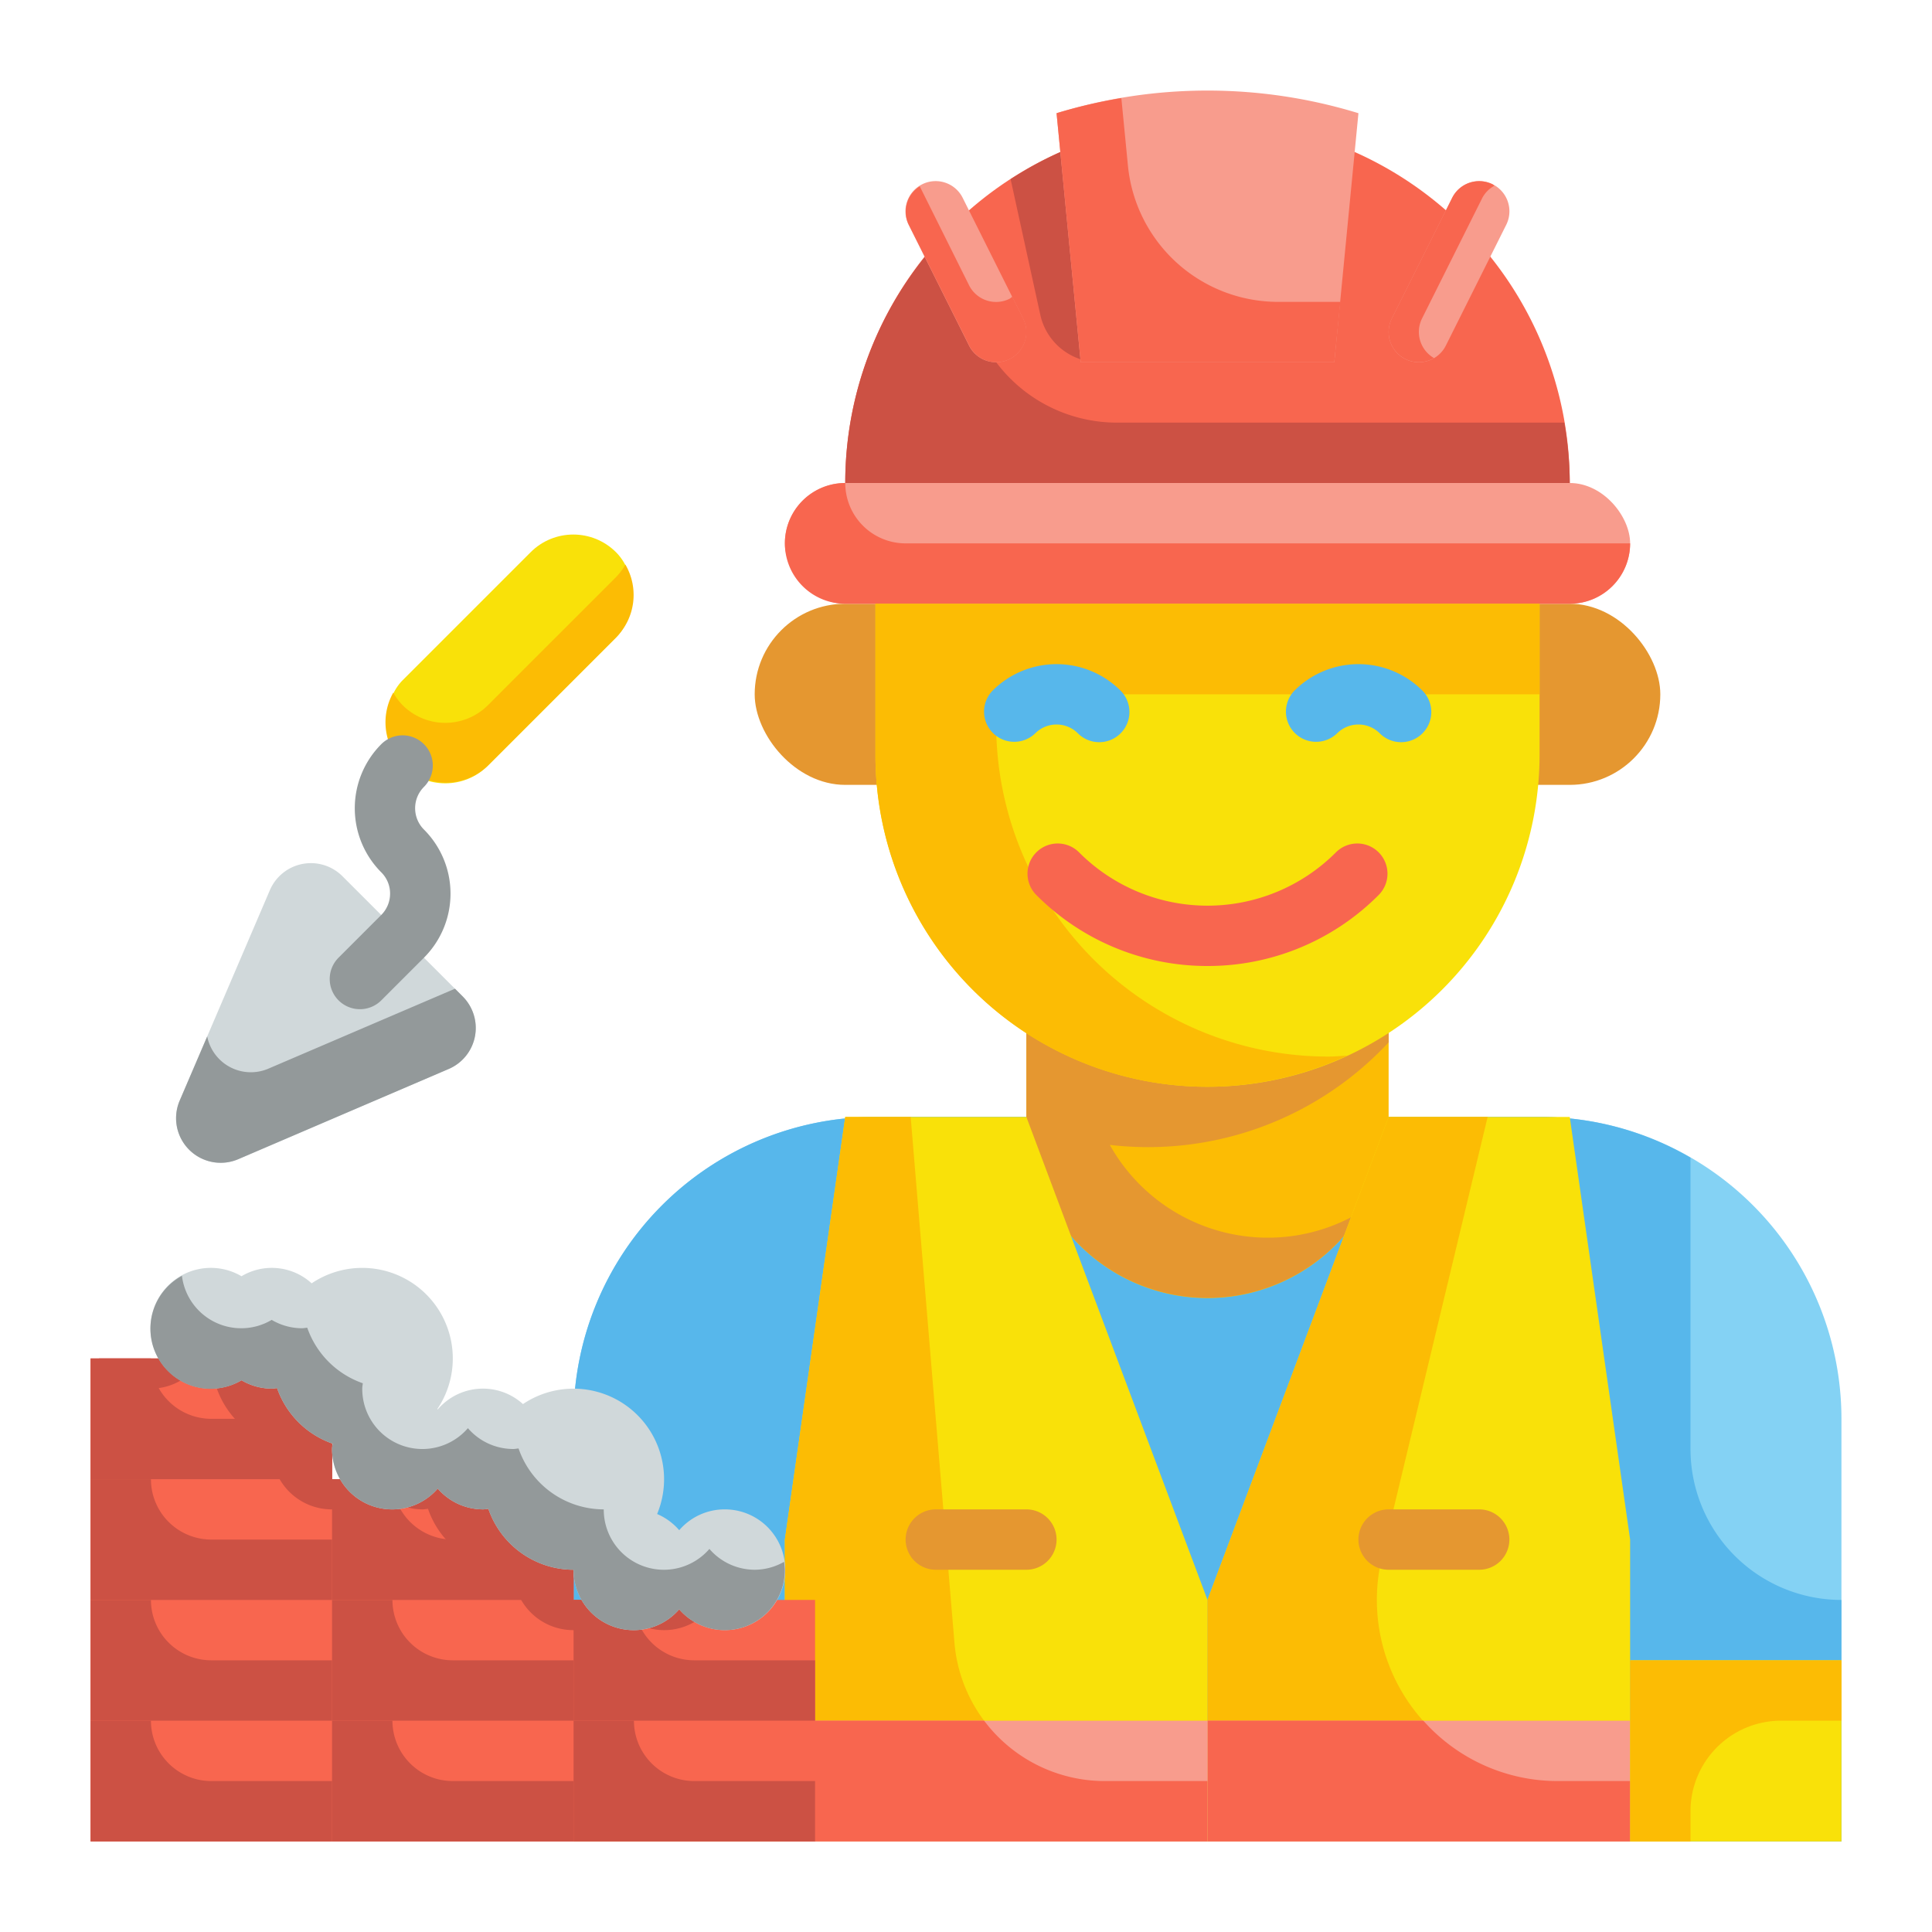 <?xml version="1.0" encoding="UTF-8"?>
<svg xmlns="http://www.w3.org/2000/svg" height="512" viewBox="0 0 64 64" width="512">
  <g id="Flat">
    <g id="Color">
      <g>
        <g>
          <path d="m29 37h22a10 10 0 0 1 10 10v14a0 0 0 0 1 0 0h-42a0 0 0 0 1 0 0v-14a10 10 0 0 1 10-10z" fill="#84d2f4"></path>
          <path d="m56 48v-9.651a9.937 9.937 0 0 0 -5-1.349h-22a10 10 0 0 0 -10 10v14h42v-8a5 5 0 0 1 -5-5z" fill="#57b7eb"></path>
          <path d="m40 4a12 12 0 0 1 12 12 0 0 0 0 1 0 0h-24a0 0 0 0 1 0 0 12 12 0 0 1 12-12z" fill="#f8664f"></path>
          <path d="m34.461 10.427a2 2 0 0 0 1.954 1.573h5.785l.744-7.622a11.967 11.967 0 0 0 -2.944-.378 11.941 11.941 0 0 0 -6.522 1.935z" fill="#cc5144"></path>
          <rect fill="#e59730" height="6" rx="3" width="30" x="25" y="20"></rect>
          <path d="m34 31h12a0 0 0 0 1 0 0v6a6 6 0 0 1 -6 6 6 6 0 0 1 -6-6v-6a0 0 0 0 1 0 0z" fill="#fcbc04"></path>
          <path d="m42 41a6 6 0 0 1 -5.236-3.074 10.883 10.883 0 0 0 9.236-3.397v-3.529h-12v6a6 6 0 0 0 11.119 3.119 5.968 5.968 0 0 1 -3.119.881z" fill="#e59730"></path>
          <path d="m29 20h22a0 0 0 0 1 0 0v5a11 11 0 0 1 -11 11 11 11 0 0 1 -11-11v-5a0 0 0 0 1 0 0z" fill="#f9e109"></path>
          <rect fill="#f89c8d" height="4" rx="2" width="28" x="26" y="16"></rect>
          <path d="m44.2 12 .8-8.25a17.042 17.042 0 0 0 -10 0l.8 8.25z" fill="#f89c8d"></path>
          <path d="m54 55h7v6h-7z" fill="#f9e109"></path>
          <path d="m19 55h7v6h-7z" fill="#f9e109"></path>
          <path d="m28 16a2 2 0 0 0 0 4h24a2 2 0 0 0 2-2h-24a2 2 0 0 1 -2-2z" fill="#f8664f"></path>
          <path d="m37 14a5 5 0 0 1 -5-5v-1.926a11.954 11.954 0 0 0 -4 8.926h24a11.986 11.986 0 0 0 -.18-2z" fill="#cc5144"></path>
          <path d="m42.341 10a5 5 0 0 1 -4.977-4.515l-.218-2.236a16.991 16.991 0 0 0 -2.146.501l.8 8.25h8.4l.2-2z" fill="#f8664f"></path>
          <path d="m44 35a11 11 0 0 1 -11-11v-1h18v-3h-22v5a10.981 10.981 0 0 0 15.629 9.968c-.209.012-.417.032-.629.032z" fill="#fcbc04"></path>
          <path d="m52 37h-6l-6 16v8h14v-10z" fill="#f9e109"></path>
          <path d="m28 37h6l6 16v8h-14v-10z" fill="#f9e109"></path>
          <path d="m51.61 59a6 6 0 0 1 -5.834-7.4l3.504-14.6h-3.28l-6 16v8h14v-2z" fill="#fcbc04"></path>
          <path d="m40 57h14v4h-14z" fill="#f89c8d"></path>
          <path d="m51.61 59a5.95 5.95 0 0 1 -4.46-2h-7.15v4h14v-2z" fill="#f8664f"></path>
          <path d="m36.6 59a5 5 0 0 1 -4.983-4.585l-1.45-17.415h-2.167l-2 14v10h14v-2z" fill="#fcbc04"></path>
          <path d="m26 57h14v4h-14z" fill="#f89c8d"></path>
          <path d="m32.6 57h-6.6v4h14v-2h-3.4a5 5 0 0 1 -4-2z" fill="#f8664f"></path>
          <path d="m47 12a1 1 0 0 1 -.894-1.447l2-4a1 1 0 1 1 1.79.894l-2 4a1 1 0 0 1 -.896.553z" fill="#f89c8d"></path>
          <path d="m33 12a1 1 0 0 1 -.9-.553l-2-4a1 1 0 0 1 1.79-.894l2 4a1 1 0 0 1 -.89 1.447z" fill="#f89c8d"></path>
          <path d="m36.414 24.586a1 1 0 0 1 -.707-.293 1 1 0 0 0 -1.414 0 1 1 0 0 1 -1.414-1.414 3 3 0 0 1 4.242 0 1 1 0 0 1 -.707 1.707z" fill="#57b7eb"></path>
          <path d="m46.414 24.586a1 1 0 0 1 -.707-.293 1 1 0 0 0 -1.414 0 1 1 0 0 1 -1.414-1.414 3 3 0 0 1 4.242 0 1 1 0 0 1 -.707 1.707z" fill="#57b7eb"></path>
          <path d="m40 32a7.976 7.976 0 0 1 -5.657-2.339 1 1 0 1 1 1.414-1.414 6.008 6.008 0 0 0 8.486 0 1 1 0 1 1 1.414 1.414 7.976 7.976 0 0 1 -5.657 2.339z" fill="#f8664f"></path>
          <path d="m49 52h-3a1 1 0 0 1 0-2h3a1 1 0 0 1 0 2z" fill="#e59730"></path>
          <path d="m34 52h-3a1 1 0 0 1 0-2h3a1 1 0 0 1 0 2z" fill="#e59730"></path>
          <g fill="#f8664f">
            <path d="m47.105 10.553 2-4a.977.977 0 0 1 .4-.4c-.022-.013-.036-.034-.059-.046a1 1 0 0 0 -1.342.448l-2 4a1 1 0 0 0 1.4 1.307 1 1 0 0 1 -.399-1.309z"></path>
            <path d="m33.532 9.828a.809.809 0 0 1 -.085.067 1 1 0 0 1 -1.347-.448l-1.632-3.275a.99.99 0 0 0 -.363 1.275l2 4a1 1 0 1 0 1.79-.894z"></path>
          </g>
        </g>
        <g>
          <g>
            <path d="m19 53v-4h-8v-4h-8v16h24v-8z" fill="#f8664f"></path>
            <g fill="#cc5144">
              <path d="m23 59a2 2 0 0 1 -2-2h-2v4h8v-2z"></path>
              <path d="m15 59a2 2 0 0 1 -2-2h-2v4h8v-2z"></path>
              <path d="m7 59a2 2 0 0 1 -2-2h-2v4h8v-2z"></path>
              <path d="m23 55a2 2 0 0 1 -2-2h-2v4h8v-2z"></path>
              <path d="m15 55a2 2 0 0 1 -2-2h-2v4h8v-2z"></path>
              <path d="m7 55a2 2 0 0 1 -2-2h-2v4h8v-2z"></path>
              <path d="m7 47a2 2 0 0 1 -2-2h-2v4h8v-2z"></path>
              <path d="m15 51a2 2 0 0 1 -2-2h-2v4h8v-2z"></path>
              <path d="m7 51a2 2 0 0 1 -2-2h-2v4h8v-2z"></path>
              <path d="m19 53v-4h-8v-4h-7.723a1.971 1.971 0 0 0 2.723.723 1.987 1.987 0 0 0 1 .277c.061 0 .119-.013.178-.018a2.989 2.989 0 0 0 1.84 1.84c-.005.059-.018.117-.018.178a1.992 1.992 0 0 0 3.5 1.31 1.985 1.985 0 0 0 1.5.69c.061 0 .119-.013.178-.018a2.99 2.99 0 0 0 2.822 2.018 1.992 1.992 0 0 0 3.5 1.31 1.98 1.98 0 0 0 3.223-.31z"></path>
            </g>
          </g>
          <path d="m24 50a1.985 1.985 0 0 0 -1.5.69 1.992 1.992 0 0 0 -.732-.536 3 3 0 0 0 -4.444-3.642 1.972 1.972 0 0 0 -2.824.178l-.012-.014a3 3 0 0 0 -4.164-4.164 1.958 1.958 0 0 0 -2.324-.235 2 2 0 1 0 0 3.446 1.987 1.987 0 0 0 1 .277c.061 0 .119-.013.178-.018a2.989 2.989 0 0 0 1.84 1.84c-.005.059-.018.117-.018.178a1.992 1.992 0 0 0 3.5 1.31 1.985 1.985 0 0 0 1.5.69c.061 0 .119-.013.178-.018a2.99 2.99 0 0 0 2.822 2.018 1.992 1.992 0 0 0 3.5 1.31 2 2 0 1 0 1.5-3.31z" fill="#d0d8da"></path>
          <path d="m25 52a1.985 1.985 0 0 1 -1.5-.69 1.992 1.992 0 0 1 -3.5-1.31 2.99 2.99 0 0 1 -2.822-2.018c-.059.005-.117.018-.178.018a1.985 1.985 0 0 1 -1.5-.69 1.992 1.992 0 0 1 -3.5-1.31c0-.061.013-.119.018-.178a2.989 2.989 0 0 1 -1.84-1.84c-.059.005-.117.018-.178.018a1.987 1.987 0 0 1 -1-.277 1.978 1.978 0 0 1 -2.973-1.46 1.992 1.992 0 1 0 1.973 3.46 1.987 1.987 0 0 0 1 .277c.061 0 .119-.013.178-.018a2.989 2.989 0 0 0 1.84 1.84c-.005.059-.018.117-.018.178a1.992 1.992 0 0 0 3.5 1.31 1.985 1.985 0 0 0 1.5.69c.061 0 .119-.013.178-.018a2.99 2.99 0 0 0 2.822 2.018 1.992 1.992 0 0 0 3.5 1.31 1.992 1.992 0 0 0 3.5-1.31 1.905 1.905 0 0 0 -.027-.263 1.972 1.972 0 0 1 -.973.263z" fill="#93999a"></path>
          <g>
            <rect fill="#f9e109" height="10" rx="2" transform="matrix(-.707 -.707 .707 -.707 13.37 49.186)" width="4" x="14.872" y="16.824"></rect>
            <path d="m6.265 38.087a1.477 1.477 0 0 1 -.313-1.626l2.989-6.975a1.478 1.478 0 0 1 2.4-.463l3.986 3.986a1.477 1.477 0 0 1 -.462 2.4l-6.973 2.991a1.478 1.478 0 0 1 -1.627-.313z" fill="#d0d8da"></path>
            <path d="m15.072 32.752-6.18 2.648a1.474 1.474 0 0 1 -2.028-1.067l-.912 2.127a1.478 1.478 0 0 0 1.94 1.94l6.975-2.99a1.477 1.477 0 0 0 .462-2.4z" fill="#93999a"></path>
            <path d="m20.407 19.117-4.242 4.242a2 2 0 0 1 -2.829 0 1.976 1.976 0 0 1 -.309-.414 2 2 0 0 0 3.138 2.414l4.242-4.242a1.994 1.994 0 0 0 .31-2.414 2.007 2.007 0 0 1 -.31.414z" fill="#fcbc04"></path>
          </g>
          <path d="m11.922 33.431a1 1 0 0 1 -.707-1.707l1.414-1.414a1 1 0 0 0 .293-.708.989.989 0 0 0 -.293-.706 3.006 3.006 0 0 1 0-4.243 1 1 0 0 1 1.416 1.413 1 1 0 0 0 0 1.415 3 3 0 0 1 0 4.243l-1.414 1.414a1 1 0 0 1 -.709.293z" fill="#93999a"></path>
        </g>
        <path d="m56 60a3 3 0 0 1 3-3h2v-2h-7v6h2z" fill="#fcbc04"></path>
      </g>
    </g>
  </g>
</svg>
